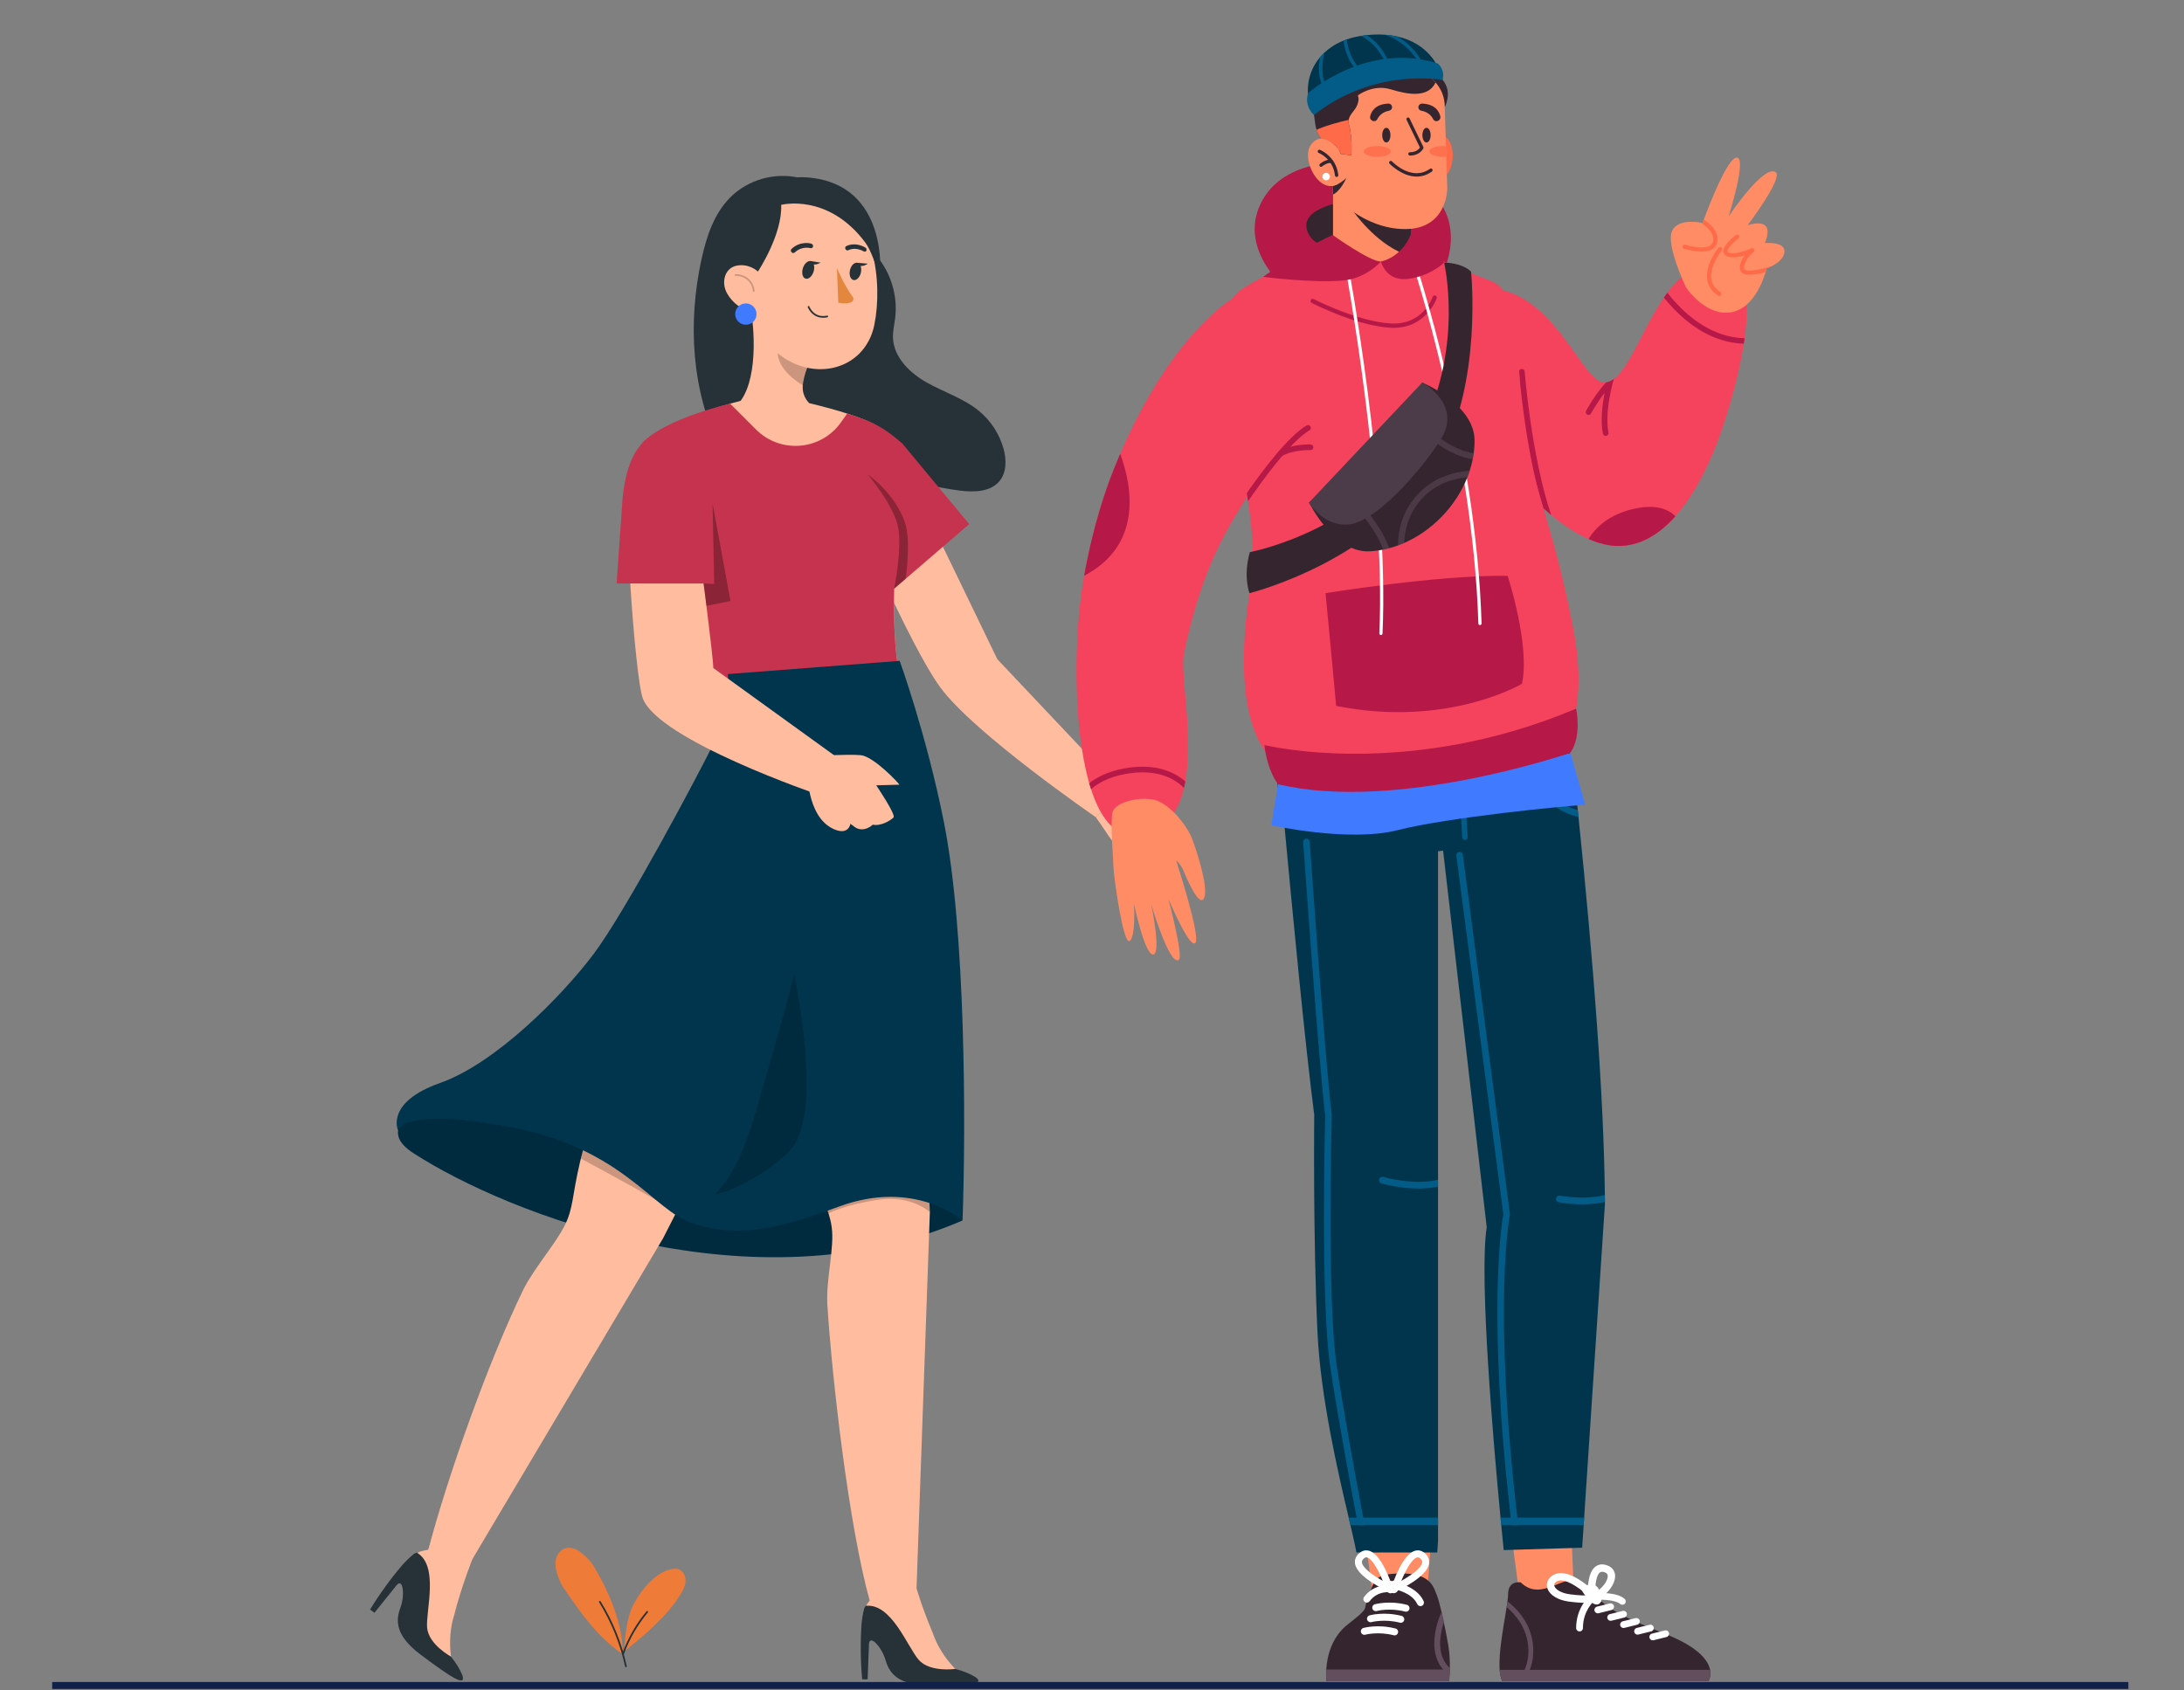 <?xml version="1.0" encoding="UTF-8"?> <svg xmlns="http://www.w3.org/2000/svg" width="633" height="490" viewBox="0 0 633 490" fill="none"><rect x="0" y="0" width="633" height="490" fill="#808080" stroke="none"/><g clip-path="url(#clip0_1_3764)"><path d="M171.981 453.867C171.16 452.487 169.33 450.792 168.047 449.825C166.765 448.859 165.008 448.378 163.522 448.986C161.625 449.763 160.751 452.088 161.015 454.12C161.28 456.153 162.249 458.72 163.405 460.413C168.337 467.636 172.903 474.245 180.515 479.619C180.515 470.648 176.534 461.516 171.981 453.867Z" fill="#EF7B39"></path><path d="M197.094 455.11C195.391 454.176 192.223 455.499 190.669 456.663C187.588 458.971 185.711 461.39 183.833 464.751C181.449 469.019 181.171 475.013 180.869 478.818C186.896 473.924 193.037 468.907 197.165 462.33C197.886 461.183 198.555 459.949 198.684 458.601C198.813 457.253 198.281 455.761 197.094 455.11Z" fill="#EF7B39"></path><path d="M173.855 464.374C177.417 470.116 179.988 476.475 181.417 483.08" stroke="#263238" stroke-width="0.5" stroke-miterlimit="10" stroke-linecap="round" stroke-linejoin="round"></path><path d="M187.576 467.295C184.581 470.886 182.217 475.002 180.622 479.398" stroke="#263238" stroke-width="0.5" stroke-miterlimit="10" stroke-linecap="round" stroke-linejoin="round"></path><path d="M290.856 130.06C289.68 125.847 287.195 122.01 283.832 119.213C279.427 115.548 273.788 113.782 268.782 110.993C263.775 108.204 259.017 103.658 258.818 97.93C258.751 95.975 259.227 94.047 259.458 92.105C260.217 85.745 258.219 79.104 254.077 74.219C251.6 71.297 248.327 68.86 247.001 65.265L231.976 51.633C224.814 49.795 216.748 52.04 211.566 57.314C206.937 62.024 204.765 68.596 203.345 75.045C199.286 93.475 200.376 113.431 208.864 130.287C209.494 131.539 210.191 132.804 211.274 133.693C212.463 134.669 214.007 135.096 215.525 135.341C221.621 136.327 227.808 134.785 233.975 134.488C248.996 133.762 263.357 140.389 278.282 142.238C282.337 142.741 287.076 142.626 289.684 139.479C291.786 136.943 291.741 133.231 290.856 130.06Z" fill="#263238"></path><path d="M258.368 127.641L289.06 191.11L325.687 229.901L317.574 236.884C317.574 236.884 282.369 212.691 272.553 199.299C263.383 186.789 246.248 146.182 246.248 146.182L258.368 127.641Z" fill="#FFBC9E"></path><path d="M336.51 233.4C338.302 232.556 340.4 231.673 341.746 230.214C342.2 229.723 342.808 228.64 342.648 227.985C342.487 227.329 341.745 226.956 341.077 226.982C340.409 227.008 339.198 227.565 338.553 227.741C333.226 229.196 330.292 230.418 325.686 229.901L317.573 236.885C320.947 241.359 323.474 246.915 328.57 249.16C329.843 249.721 331.433 250.217 332.508 249.343C332.831 249.081 333.079 248.709 333.465 248.555C333.879 248.391 334.347 248.521 334.793 248.497C336.081 248.426 336.927 247.117 337.342 245.884C339.016 245.61 340.383 244.049 340.45 242.334C341.496 242.427 342.377 241.4 342.472 240.345C342.567 239.291 342.076 238.269 341.492 237.384C340.379 235.697 338.247 234.413 336.51 233.4Z" fill="#FFBC9E"></path><g opacity="0.3"><path d="M339.831 235.685C336.482 233.531 332.077 233.708 329.033 236.276C327.845 237.279 326.793 238.527 325.879 239.937C325.438 240.617 325.049 241.437 325.288 242.211C325.528 242.987 326.311 243.444 327.05 243.779C328.069 244.241 328.789 244.581 329.873 244.859C330.434 245.002 330.058 242.51 330.622 242.378C331.33 242.213 332.836 242.937 333.334 242.408C335.116 240.513 338.73 238.048 339.865 235.709L339.831 235.685Z" fill="black"></path></g><path d="M327.431 247.296C326.721 246.971 325.987 246.628 325.476 246.036C324.966 245.445 324.744 244.528 325.17 243.873C325.471 243.409 326.037 243.168 326.589 243.142C327.141 243.115 327.685 243.276 328.2 243.473C328.941 243.754 329.653 244.115 330.318 244.544C329.748 244.159 329.171 243.766 328.73 243.237C328.291 242.709 328.001 242.015 328.107 241.335C328.154 241.037 328.283 240.743 328.511 240.544C328.951 240.159 329.619 240.226 330.185 240.375C331.396 240.693 332.533 241.291 333.483 242.108C333.077 241.544 332.536 241.095 332.042 240.608C331.549 240.119 331.085 239.562 330.902 238.893C330.72 238.222 330.887 237.417 331.454 237.016C332.013 236.622 332.735 236.531 333.39 236.727C334.403 237.032 335.363 237.509 336.219 238.133C335.427 237.546 334.74 236.817 334.203 235.992C334.058 235.769 333.92 235.528 333.915 235.262C333.904 234.746 334.393 234.357 334.879 234.184C335.838 233.84 336.92 234.003 337.855 234.411C338.789 234.82 340.557 235.992 341.725 237.758C341.725 237.758 339.628 239.812 339.451 239.929C339.274 240.047 329.496 246.879 329.496 246.879L327.431 247.296Z" fill="#FFBC9E"></path><path d="M122.021 322.469C133.005 319.956 144.429 321.199 155.544 322.954C176.652 326.284 197.68 331.487 216.979 341.122C240.355 344.404 272.886 344.474 278.982 353.819C218.628 379.952 147.262 352.026 119.921 334.37C117.67 332.916 115.193 330.852 115.343 328.066C115.517 324.834 119.029 323.154 122.021 322.469Z" fill="#002A3E"></path><path d="M151.775 373.669C155.412 366.61 162.119 359.458 164.42 353.62C166.447 348.558 165.932 344.716 169.154 332.745C173.006 318.248 179.334 299.251 188.403 286.105C188.403 286.105 180.288 264.992 196.361 246.918L206.951 235.522L250.509 244.683L192.217 358.923L136.01 453.517L124.138 449.28C129.8 427.737 141.761 394.193 151.775 373.669Z" fill="#FFBC9E"></path><path opacity="0.2" d="M171.12 324.239L199.989 338.849L200.26 343.268L198.272 347.063L196.074 351.37C196.074 351.37 190.047 347.776 183.76 344.278C177.473 340.78 168.35 335.88 168.35 335.88L171.12 324.239Z" fill="black"></path><path d="M134.012 485.667C133.214 483.757 132.073 481.909 130.645 480.213C130.645 480.213 128.259 472.559 134.173 458.982L128.332 452.703C126.291 450.592 123.34 449.554 120.916 450.096C120.577 450.174 120.265 450.298 119.986 450.466C118.763 451.469 117.63 452.56 116.592 453.731C113.152 457.777 110.038 462.079 107.266 466.612L108.531 467.553L114.792 459.76C116.816 457.037 117.417 462.396 116.1 465.928C114.783 469.46 114.168 473.939 122.04 479.791C131.076 486.554 135.118 489.087 134.012 485.667Z" fill="#263238"></path><path d="M137.798 449.617C137.798 449.617 133.568 460.302 131.704 468.009C130.486 471.788 130.153 475.95 130.726 480.271C130.726 480.271 124.197 476.764 123.79 471.856C123.385 466.95 127.289 453.981 120.871 450.154C121.883 449.729 122.981 449.436 124.142 449.279L125.748 445.375C129.325 446.616 137.798 449.617 137.798 449.617Z" fill="#FFBC9E"></path><path d="M197.344 153.346L185.863 129.376C191.037 121.655 216.637 115.721 216.637 115.721L233.503 116.644C233.503 116.644 239.985 118.09 245.536 119.9C252.945 122.317 256.951 124.26 258.718 128.371C258.718 128.371 262.264 137.531 259.951 156.25C259.312 161.422 257.575 191.376 262.296 199.988L262.208 202.36C231.392 226.36 205.323 222.338 205.323 222.338C206.709 218.101 206.573 204.128 207.2 199.986C206.747 194.702 206.939 190.682 204.7 181.431C204.268 179.646 198.094 155.082 197.344 153.346Z" fill="#FFBC9E"></path><path d="M212.459 118.396C212.459 118.396 217.92 121.082 224.654 126.886C226.058 128.095 227.602 129.141 229.237 130.009C233.65 132.353 237.672 133.693 238.76 131.566C239.002 131.099 239.189 130.592 239.326 130.061C240.252 126.498 239.872 121.489 236.993 119.198C233.746 116.614 232.18 114.403 232.766 110.905C233.073 108.921 233.79 106.874 234.63 104.885L230.88 102.634L217.518 89.147C219.047 97.416 219.498 113.507 212.459 118.396Z" fill="#FFBC9E"></path><path opacity="0.2" d="M232.658 111.672C228.983 109.489 224.95 105.705 225.435 101.382C225.65 99.561 226.042 97.836 226.479 96.73L233.944 106.613C233.33 108.207 233.107 109.26 232.658 111.672Z" fill="black"></path><path d="M214.93 73.942C216.188 87.672 216.431 93.495 223.516 100.694C234.173 111.523 250.569 107.88 253.393 94.272C255.933 82.022 253.45 61.627 239.97 55.856C226.69 50.17 213.673 60.212 214.93 73.942Z" fill="#FFBC9E"></path><path d="M232.751 77.606C232.264 78.975 232.541 80.377 233.37 80.737C234.199 81.096 235.266 80.275 235.753 78.906C236.24 77.536 235.964 76.134 235.134 75.774C234.305 75.415 233.238 76.234 232.751 77.606Z" fill="#263238"></path><path d="M246.396 78.144C246.017 79.503 246.4 80.847 247.248 81.148C248.097 81.449 249.09 80.592 249.469 79.234C249.846 77.877 249.465 76.532 248.617 76.231C247.768 75.93 246.773 76.786 246.396 78.144Z" fill="#263238"></path><path d="M229.849 73.352C230.024 73.371 230.202 73.321 230.338 73.195C232.453 71.237 234.835 71.924 234.862 71.933C235.215 72.035 235.573 71.836 235.653 71.475C235.733 71.116 235.508 70.738 235.151 70.629C235.027 70.592 232.038 69.726 229.412 72.158C229.151 72.401 229.146 72.83 229.401 73.117C229.523 73.254 229.685 73.334 229.849 73.352Z" fill="#263238"></path><path d="M250.809 72.933C250.947 72.886 251.062 72.783 251.123 72.633C251.248 72.322 251.095 71.928 250.781 71.752C247.644 69.988 245.316 71.329 245.218 71.388C244.942 71.552 244.876 71.942 245.07 72.258C245.264 72.575 245.643 72.699 245.92 72.536C246.01 72.482 247.831 71.473 250.327 72.876C250.491 72.968 250.663 72.982 250.809 72.933Z" fill="#263238"></path><path d="M242.571 77.702C242.571 77.702 244.719 82.841 247.142 86.044C247.566 86.604 247.304 87.422 246.644 87.664C244.949 88.288 242.964 87.723 242.964 87.723L242.571 77.702Z" fill="#E4873E"></path><path d="M234.633 75.634L237.832 76.137C237.832 76.137 235.347 77.66 234.633 75.634Z" fill="#263238"></path><path d="M248.299 76.16L251.524 76.445C251.524 76.445 249.149 78.133 248.299 76.16Z" fill="#263238"></path><path d="M219.696 78.685C219.696 78.685 226.779 68.024 226.413 59.39C226.413 59.39 239.97 55.856 250.782 70.299C252.505 72.6 253.532 76.438 255.074 79.746C255.074 79.746 257.662 53.622 234.479 51.479C211.334 49.34 206.785 81.881 218.077 92.83C218.077 92.83 215.31 85.355 219.696 78.685Z" fill="#263238"></path><path d="M210.775 85.132C212.397 87.947 215.032 89.715 217.449 90.321C221.082 91.232 222.96 85.39 221.72 81.749C220.603 78.471 217.031 76.302 213.494 77.016C210.01 77.721 208.921 81.913 210.775 85.132Z" fill="#FFBC9E"></path><path opacity="0.2" d="M218.456 84.401C218.37 83.1 217.749 81.844 216.77 80.984C215.79 80.125 214.463 79.673 213.163 79.755" stroke="black" stroke-width="0.5" stroke-miterlimit="10" stroke-linecap="round" stroke-linejoin="round"></path><path d="M234.357 88.965C234.357 88.965 235.686 92.586 239.759 91.746" stroke="#263238" stroke-width="0.5" stroke-miterlimit="10" stroke-linecap="round" stroke-linejoin="round"></path><path d="M264.682 238.796L269.506 351.401L265.643 460.53L252.065 464.016C246.062 442.447 241.176 400.068 239.777 377.973C239.454 370.391 241.901 361.653 241.046 355.683C240.307 350.433 237.861 347.115 234.652 335.213C230.774 320.808 226.851 301.531 228.421 286.615C228.421 286.615 210.186 270.239 215.588 248.499L264.682 238.796Z" fill="#FFBC9E"></path><path opacity="0.2" d="M269.504 351.401C269.504 351.401 264.21 346.365 254.474 347.834C244.738 349.303 240.124 351.753 240.124 351.753L237.486 344.403L259.801 338.072L269.503 342.874V351.401H269.504Z" fill="black"></path><path d="M282.728 486.196C280.949 485.139 278.93 484.337 276.772 483.828C276.772 483.828 270.29 479.108 266.937 464.684L258.503 463.13C255.605 462.654 252.619 463.581 250.995 465.461C250.771 465.726 250.594 466.013 250.47 466.314C250.087 467.849 249.827 469.4 249.694 470.958C249.348 476.258 249.415 481.567 249.894 486.86H251.471L251.847 476.871C251.847 473.478 255.526 477.421 256.577 481.041C257.627 484.662 259.805 488.623 269.616 488.623C280.901 488.661 285.656 488.281 282.728 486.196Z" fill="#263238"></path><path d="M265.336 459.509C265.336 459.509 267.239 466.104 270.341 473.402C271.618 477.161 273.836 480.7 276.874 483.826C276.874 483.826 269.541 484.907 266.288 481.211C263.034 477.515 258.429 464.779 250.996 465.536C251.555 464.591 252.26 463.7 253.099 462.883C254.299 461.538 265.336 459.509 265.336 459.509Z" fill="#FFBC9E"></path><path d="M195.731 154.873L186.218 128.306C193.263 121.157 211.631 117.024 211.631 117.024L219.144 124.538C226.228 131.622 237.988 130.611 243.759 122.421L245.536 119.9C252.946 122.316 255.559 123.466 261.475 128.52C261.475 128.52 262.263 137.529 259.95 156.248C259.311 161.42 257.574 191.374 262.295 199.986L262.207 202.358C231.391 226.358 205.322 222.336 205.322 222.336C206.708 218.099 206.4 203.398 207.027 199.257C206.574 193.973 206.938 190.681 204.699 181.429C204.268 179.646 196.482 156.609 195.731 154.873Z" fill="#C6334E"></path><path d="M261.476 128.521L244.992 135.38L258.719 171.046L280.912 151.943L261.476 128.521Z" fill="#C6334E"></path><path opacity="0.3" d="M259.155 170.67C259.155 170.67 261.432 159.673 260.378 153.199C259.324 146.724 251.494 137.539 251.494 137.539C251.494 137.539 259.394 142.906 262.296 151.542C264.125 156.985 262.476 167.811 262.476 167.811L259.155 170.67Z" fill="black"></path><path d="M273.588 238.398C279.9 270.132 279.965 326.302 278.981 353.82C278.981 353.82 265.204 341.623 243.132 349.803C221.059 357.984 211.64 358.133 200.534 354.563C189.427 350.993 180.711 333.145 148.658 326.897C116.604 320.65 115.381 327.719 115.381 327.719C115.381 327.719 111.542 319.608 127.57 313.957C143.596 308.305 162.795 288.888 172.074 276.543C181.352 264.198 202.776 223.924 207.384 214.427C212.243 204.413 210.933 195.423 210.933 195.423L260.762 191.586C260.759 191.588 268.543 213.034 273.588 238.398Z" fill="#00354E"></path><path d="M190.022 127.223C190.022 127.223 185.642 129.952 182.561 139.91C180.436 146.776 184.144 196.136 186.218 202.238C190.385 214.501 237.529 230.502 237.529 230.502L244.504 220.941L206.673 193.614C207.235 193.924 201.941 153.776 201.941 153.776L190.022 127.223Z" fill="#FFBC9E"></path><path d="M180.235 147.43L178.731 169.156H207.866L207.027 137.539L191.988 125.703C191.988 125.703 181.361 124.951 180.235 147.43Z" fill="#C6334E"></path><path d="M219.269 91.05C219.269 92.759 217.884 94.143 216.177 94.143C214.468 94.143 213.084 92.757 213.084 91.05C213.084 89.342 214.47 87.958 216.177 87.958C217.885 87.958 219.269 89.343 219.269 91.05Z" fill="#407BFF"></path><path opacity="0.3" d="M203.931 169.157L207.017 169.3L206.525 145.945L211.717 174.248L204.743 175.637L203.931 169.157Z" fill="black"></path><g opacity="0.2"><path d="M207.164 346.244C213.964 339.288 216.911 329.543 219.629 320.203C223.276 307.668 226.924 295.13 230.197 282.492C232.113 292.215 233.514 302.065 233.747 311.971C233.897 318.319 233.526 324.851 230.943 330.652C228.359 336.453 213.462 345.438 207.164 346.244Z" fill="black"></path></g><path d="M253.961 227.666C253.961 227.666 259.726 236.177 258.979 236.981C258.233 237.784 255.313 239.599 252.96 239.074C252.96 239.074 250.652 241.401 248.017 239.951L246.478 238.818C246.478 238.818 246.006 242.247 241.774 240.418C237.542 238.588 235.71 234.138 234.811 230.431C233.873 226.56 233.232 219.332 233.232 219.332C233.232 219.332 245.814 218.549 249.519 218.933C253.223 219.317 260.587 227.094 260.663 227.492L253.961 227.666Z" fill="#FFBC9E"></path><path d="M616.871 487.625H15.129V489.636H616.871V487.625Z" fill="#102048"></path><path d="M505.644 98.05C505.572 98.574 505.497 99.103 505.411 99.638C504.095 108.13 501.429 117.818 498.717 125.552C496.077 133.077 491.712 142.777 485.592 149.658C479.807 156.157 472.453 160.143 463.505 157.411C462.477 157.098 461.45 156.712 460.432 156.268C456.674 154.63 453.01 152.168 449.581 149.324C448.776 148.653 447.983 147.964 447.209 147.26C436.148 137.224 428.062 124.04 428.062 124.04L431.061 83.581C450.606 83.925 458.593 111.448 465.167 110.913C465.28 110.904 465.391 110.892 465.5 110.872C466.273 110.743 467.015 110.4 467.732 109.87C472.45 106.405 476.231 95.085 482.254 86.263C482.58 85.785 482.909 85.318 483.249 84.86C483.569 84.425 483.893 84 484.226 83.583C490.07 76.254 498.719 75.005 504.041 80.936C506.531 83.706 506.71 90.27 505.644 98.05Z" fill="#F5435D"></path><path d="M505.644 98.05C505.572 98.574 505.497 99.104 505.411 99.638C499.481 99.433 493.744 97.086 488.426 92.633C485.931 90.546 483.864 88.285 482.254 86.261C482.58 85.784 482.909 85.317 483.249 84.859C484.857 86.923 486.961 89.279 489.517 91.41C494.648 95.696 500.045 97.91 505.644 98.05Z" fill="#B61847"></path><path d="M466.192 125.394C466.282 125.836 465.994 126.267 465.548 126.355C465.496 126.366 465.443 126.371 465.389 126.371C465.004 126.371 464.663 126.101 464.586 125.711C463.868 122.103 464.321 117.726 465.085 113.874C462.879 116.693 461.173 119.817 461.151 119.858C461.001 120.132 460.72 120.287 460.43 120.287C460.296 120.287 460.162 120.255 460.04 120.189C459.641 119.974 459.495 119.477 459.709 119.078C459.824 118.865 462.425 114.101 465.496 110.872C466.269 110.744 467.011 110.4 467.729 109.871C466.537 114.248 465.248 120.64 466.192 125.394Z" fill="#B61847"></path><path d="M449.581 149.325C448.776 148.654 447.984 147.965 447.209 147.26C442 130.041 440.297 108.088 440.279 107.835C440.243 107.385 440.581 106.991 441.032 106.957C441.485 106.927 441.878 107.263 441.91 107.714C441.928 107.975 443.799 132.023 449.581 149.325Z" fill="#B61847"></path><path d="M488.614 83.231C488.614 83.231 494.254 91.875 501.853 90.513C507.989 89.413 510.862 81.786 511.744 78.893C511.953 78.201 512.05 77.782 512.05 77.782C512.05 77.782 512.481 77.643 513.093 77.362C514.529 76.705 516.967 75.276 517.189 73.056C517.504 69.891 511.526 70.466 511.526 70.466C511.526 70.466 513.146 66.897 511.71 65.457C510.297 64.04 506.551 65.267 506.551 65.267C506.551 65.267 516.919 51.545 514.661 49.928C511.264 47.497 501.252 62.389 501.021 62.729C501.147 62.328 506.47 45.413 503.32 45.69C500.571 45.931 495.222 59.886 493.812 63.691C493.587 64.294 493.465 64.641 493.465 64.641C493.465 64.641 493.258 64.593 492.905 64.532C491.231 64.239 486.24 63.673 484.644 66.9C482.714 70.798 488.614 83.231 488.614 83.231Z" fill="#FF8C64"></path><path d="M499.486 72.918C499.515 73.292 499.683 73.816 500.334 74.183C501.721 74.958 503.946 74.543 505.672 74.01C504.806 75.221 504.198 76.612 504.277 77.713C504.329 78.417 504.654 78.959 505.22 79.278C505.611 79.498 506.155 79.602 506.78 79.623C508.341 79.68 510.391 79.24 511.742 78.893C511.951 78.201 512.048 77.782 512.048 77.782C512.048 77.782 512.479 77.643 513.091 77.362C512.985 77.333 512.872 77.337 512.76 77.371C510.642 78.026 506.876 78.845 505.799 78.239C505.66 78.158 505.492 78.015 505.461 77.625C505.375 76.419 506.722 74.174 508.234 73.011C508.475 72.827 508.54 72.493 508.382 72.233C508.225 71.972 507.898 71.874 507.622 71.999C506.289 72.618 502.484 74.024 500.916 73.144C500.688 73.017 500.678 72.897 500.674 72.834C500.613 71.969 502.538 70.081 503.858 69.078C504.119 68.879 504.171 68.505 503.973 68.244C503.774 67.983 503.4 67.931 503.137 68.13C502.506 68.613 499.361 71.094 499.486 72.918Z" fill="#FF6A48"></path><path d="M488.068 72.088C488.213 72.135 490.429 72.827 492.703 72.911C493.96 72.958 495.238 72.816 496.188 72.272C496.969 71.825 497.468 71.158 497.667 70.289C498.37 67.208 495.556 64.831 493.814 63.69C493.588 64.292 493.467 64.639 493.467 64.639C493.467 64.639 493.259 64.591 492.907 64.53C494.381 65.453 497.078 67.528 496.506 70.024C496.384 70.561 496.087 70.959 495.597 71.239C493.765 72.288 489.801 71.389 488.427 70.954C488.116 70.854 487.778 71.026 487.682 71.34C487.581 71.653 487.757 71.988 488.068 72.088Z" fill="#FF6A48"></path><path d="M498.301 85.791C498.507 85.798 498.709 85.699 498.827 85.513C499.002 85.236 498.92 84.868 498.641 84.692C497.143 83.746 496.258 82.497 496.011 80.98C495.376 77.091 498.977 72.617 499.013 72.573C499.22 72.317 499.183 71.943 498.927 71.736C498.671 71.528 498.297 71.566 498.09 71.821C497.927 72.022 494.115 76.76 494.836 81.174C495.14 83.041 496.208 84.565 498.006 85.701C498.097 85.758 498.199 85.787 498.301 85.791Z" fill="#FF6A48"></path><path d="M485.593 149.661C479.808 156.16 472.454 160.145 463.506 157.414C462.477 157.101 461.45 156.714 460.432 156.271C462.026 153.557 465.964 148.881 474.672 147.289C480.314 146.256 483.641 147.727 485.593 149.661Z" fill="#B61847"></path><path d="M371.752 237.352C371.906 237.975 372.074 238.583 372.257 239.177C372.264 239.198 372.269 239.225 372.275 239.246C372.523 240.051 372.799 240.824 373.099 241.565C375.774 248.112 396.444 249.073 416.791 246.795C432.574 245.03 448.164 241.314 455.008 236.744C461.435 232.454 447.747 192.859 447.747 192.859L370.548 209.061C370.548 209.061 368.813 225.526 371.752 237.352Z" fill="#00354E"></path><path d="M438.487 448.095L440.405 462.479H456.189L455.581 447.666L438.487 448.095Z" fill="#FF8C64"></path><path d="M495.145 487.412H435.438C434.994 486.605 434.753 485.46 434.652 484.095C434.279 479.045 435.889 470.985 436.677 465.902C436.774 465.309 436.854 464.754 436.919 464.253C437.03 463.403 437.096 462.697 437.096 462.178C437.096 458.03 440.767 458.742 440.767 458.742C446.808 464.666 453.65 455.781 457.645 458.695C457.645 458.695 459.366 459.928 464.106 464.194C468.843 468.459 476.907 471.273 483.771 474.146C492.631 477.849 495.143 481.548 495.635 484.097C496.023 486.113 495.145 487.412 495.145 487.412Z" fill="#35252F"></path><path d="M495.145 487.412H435.438C434.995 486.605 434.753 485.46 434.653 484.095H495.635C496.024 486.113 495.145 487.412 495.145 487.412Z" fill="#634E5D"></path><path d="M458.54 461.23C458.54 461.23 459.606 458.624 461.976 459.454C464.344 460.284 464.108 464.192 464.108 464.192C464.108 464.192 462.686 467.745 458.54 461.23Z" fill="white"></path><path d="M457.808 472.969C457.264 472.969 456.824 472.529 456.824 471.985C456.824 466.055 460.533 462.846 460.69 462.712C461.105 462.361 461.726 462.411 462.076 462.826C462.427 463.239 462.377 463.858 461.964 464.211C461.829 464.327 458.79 467.005 458.79 471.985C458.792 472.529 458.352 472.969 457.808 472.969Z" fill="white"></path><path d="M470.215 465.238C469.983 465.238 469.75 465.155 469.562 464.989C468.312 463.88 464.645 463.672 462.625 463.803C462.083 463.835 461.615 463.425 461.581 462.883C461.545 462.341 461.956 461.873 462.5 461.839C463.119 461.799 468.605 461.508 470.868 463.517C471.274 463.878 471.312 464.499 470.951 464.905C470.759 465.127 470.487 465.238 470.215 465.238Z" fill="white"></path><path d="M459.423 464.667C458.318 464.667 456.75 464.586 454.663 464.302C451.538 463.876 449.184 462.436 448.52 460.545C448.123 459.417 448.384 458.254 449.237 457.358C450.049 456.503 451.087 456.059 452.321 456.041C452.348 456.041 452.375 456.041 452.4 456.041C456.523 456.041 461.516 460.869 462.076 461.422L461.062 462.447C461.097 462.442 461.117 462.438 461.117 462.438L461.539 464.527C461.495 464.536 460.829 464.667 459.423 464.667ZM452.404 458.172C452.386 458.172 452.37 458.172 452.352 458.172C451.695 458.182 451.196 458.39 450.781 458.824C450.479 459.143 450.4 459.465 450.531 459.837C450.851 460.749 452.343 461.832 454.951 462.186C457.498 462.533 459.183 462.558 460.139 462.519C458.493 461.003 454.901 458.172 452.404 458.172Z" fill="white"></path><path d="M463.171 463.586L462.258 461.659C464.221 460.731 466.099 458.282 465.977 456.808C465.949 456.45 465.797 456.007 464.87 455.74C464.226 455.556 463.909 455.715 463.704 455.872C462.675 456.669 462.353 459.361 462.391 460.871L460.258 460.928C460.244 460.418 460.189 455.901 462.396 454.187C462.986 453.729 463.995 453.272 465.457 453.69C467.6 454.304 468.035 455.797 468.102 456.633C468.317 459.255 465.677 462.402 463.171 463.586Z" fill="white"></path><path d="M441.531 487.412H439.758C441.527 485.39 443.184 482.287 442.967 477.852C442.679 471.952 439.139 467.976 436.681 465.904C436.778 465.31 436.858 464.756 436.923 464.255C439.574 466.282 444.041 470.716 444.389 477.781C444.593 482.017 443.203 485.176 441.531 487.412Z" fill="#634E5D"></path><path d="M463.096 467.715C462.654 467.715 462.253 467.416 462.142 466.967C462.012 466.439 462.332 465.906 462.86 465.776L466.589 464.849C467.115 464.717 467.65 465.039 467.781 465.566C467.911 466.094 467.589 466.627 467.063 466.758L463.334 467.684C463.255 467.706 463.174 467.715 463.096 467.715Z" fill="white"></path><path d="M466.825 469.885C466.384 469.885 465.983 469.586 465.872 469.137C465.741 468.609 466.062 468.076 466.589 467.946L470.319 467.019C470.847 466.887 471.38 467.209 471.51 467.736C471.641 468.264 471.319 468.797 470.793 468.928L467.063 469.854C466.985 469.874 466.904 469.885 466.825 469.885Z" fill="white"></path><path d="M470.555 471.969C470.113 471.969 469.713 471.67 469.602 471.221C469.471 470.693 469.791 470.16 470.319 470.029L474.049 469.103C474.576 468.971 475.11 469.294 475.24 469.82C475.371 470.348 475.051 470.881 474.523 471.012L470.793 471.938C470.714 471.958 470.634 471.969 470.555 471.969Z" fill="white"></path><path d="M474.621 473.895C474.179 473.895 473.778 473.596 473.668 473.147C473.537 472.619 473.857 472.086 474.385 471.956L478.115 471.029C478.642 470.899 479.175 471.219 479.306 471.746C479.437 472.274 479.115 472.807 478.589 472.938L474.859 473.864C474.78 473.886 474.7 473.895 474.621 473.895Z" fill="white"></path><path d="M479.032 475.54C478.59 475.54 478.19 475.241 478.079 474.792C477.948 474.264 478.268 473.731 478.796 473.6L482.526 472.674C483.054 472.541 483.587 472.863 483.717 473.391C483.848 473.919 483.526 474.452 483 474.582L479.27 475.509C479.19 475.531 479.111 475.54 479.032 475.54Z" fill="white"></path><path d="M465.166 349.058L459.144 439.968L459 442.152L458.565 448.69L435.834 449.379C435.834 449.379 435.549 446.669 435.113 442.154C435.047 441.465 434.977 440.737 434.902 439.97C432.918 419.201 428.628 370.145 430.905 355.795L418.258 246.625L417.961 244.06L447.148 230.615L448.969 229.778L456.4 226.354C456.467 226.955 456.529 227.549 456.594 228.148C456.831 230.39 457.066 232.62 457.293 234.837C457.366 235.508 457.433 236.175 457.502 236.844C461.846 279.04 464.829 317.819 465.143 346.433C465.151 347.11 465.157 347.777 465.162 348.437C465.162 348.643 465.166 348.85 465.166 349.058Z" fill="#00354E"></path><path d="M459.145 439.968L459 442.152H435.113C435.047 441.464 434.977 440.736 434.902 439.968H459.145Z" fill="#025C87"></path><path d="M465.164 348.434C462.965 348.967 460.678 349.142 458.627 349.142C454.948 349.142 452.03 348.58 451.769 348.53C451.243 348.425 450.9 347.913 451.005 347.385C451.111 346.86 451.622 346.518 452.148 346.622C452.245 346.641 459.293 347.994 465.146 346.43C465.153 347.106 465.159 347.772 465.164 348.434Z" fill="#025C87"></path><path d="M440.029 442.151H438.124C438.034 441.417 437.948 440.691 437.868 439.967C430.972 380.396 435.308 354.28 435.723 351.997L422.101 248.032C422.033 247.513 422.398 247.039 422.916 246.969C423.435 246.898 423.909 247.266 423.979 247.785L437.619 351.899C437.633 352.003 437.628 352.108 437.608 352.212C437.556 352.47 432.589 378.05 439.773 439.965C439.857 440.691 439.943 441.417 440.029 442.151Z" fill="#025C87"></path><path d="M438.942 213.594C439.033 214.085 440.899 223.761 447.147 230.616C448.41 232.002 449.85 233.27 451.491 234.326C452.773 235.15 454.115 235.803 455.519 236.279C456.167 236.506 456.827 236.692 457.5 236.837C457.43 236.172 457.364 235.505 457.29 234.835C456.972 234.753 456.655 234.662 456.344 234.558C455.006 234.12 453.727 233.514 452.514 232.734C451.201 231.887 450.02 230.88 448.969 229.775C442.733 223.258 440.826 213.364 440.804 213.247C440.709 212.736 440.217 212.394 439.699 212.489C439.185 212.587 438.847 213.079 438.942 213.594Z" fill="#025C87"></path><path d="M425.372 242.688C425.391 243.105 425.059 243.462 424.626 243.487C424.622 243.487 424.62 243.487 424.62 243.487C424.186 243.509 423.815 243.185 423.796 242.765C423.656 239.91 423.488 236.987 423.306 234.067C423.273 233.554 423.241 233.039 423.205 232.525C422.585 222.983 421.796 213.617 421.202 207.003C421.154 206.469 421.107 205.95 421.061 205.452C420.928 204.002 420.808 202.714 420.705 201.624C421.229 201.544 421.751 201.458 422.268 201.372C422.37 202.461 422.492 203.762 422.624 205.227C422.671 205.724 422.717 206.245 422.765 206.778C423.354 213.334 424.137 222.618 424.758 232.103C424.794 232.625 424.826 233.151 424.864 233.675C425.053 236.7 425.227 239.733 425.372 242.688Z" fill="#025C87"></path><path d="M427.622 232.619C427.375 232.737 426.27 233.25 424.864 233.674C424.372 233.824 423.846 233.96 423.304 234.068C422.81 234.162 422.308 234.234 421.81 234.263C420.855 234.316 419.932 234.216 419.163 233.848C418.204 233.39 417.581 232.554 417.367 231.438C416.792 228.495 415.589 216.34 414.776 207.743C414.725 207.215 414.676 206.698 414.63 206.197C414.501 204.821 414.386 203.571 414.288 202.508C414.809 202.446 415.335 202.381 415.859 202.313C415.957 203.381 416.073 204.648 416.206 206.041C416.252 206.539 416.301 207.056 416.351 207.587C417.163 216.163 418.365 228.299 418.921 231.152C419.046 231.81 419.349 232.232 419.873 232.483C420.708 232.882 421.962 232.798 423.207 232.526C423.739 232.411 424.268 232.261 424.762 232.102C425.665 231.81 426.452 231.477 426.928 231.254C427.32 231.068 427.792 231.22 427.985 231.597C428.173 231.975 428.012 232.433 427.622 232.619Z" fill="#025C87"></path><path d="M396.281 450.102L397.84 462.479H413.626L414.544 449.453L396.281 450.102Z" fill="#FF8C64"></path><path d="M416.793 234.252V446.701L416.564 450.064H393.128C392.858 448.418 392.232 445.685 391.403 442.15C391.239 441.454 391.071 440.724 390.894 439.966C387.817 426.887 382.758 405.188 381.853 386.284C380.54 358.785 380.908 323.147 380.908 323.147C378.361 303.706 374.441 262.703 372.266 239.242C372.264 239.221 372.261 239.196 372.261 239.174C372.198 238.556 372.143 237.944 372.091 237.352C371.218 227.939 370.669 221.799 370.669 221.799C374.3 220.286 380.774 221.232 387.743 223.144C388.361 223.314 388.974 223.486 389.6 223.669C402.693 227.52 416.793 234.252 416.793 234.252Z" fill="#00354E"></path><path d="M416.793 439.967V442.152H391.404C391.239 441.456 391.071 440.726 390.894 439.967H416.793Z" fill="#025C87"></path><path d="M416.793 342.022V344.016C414.925 344.419 413.002 344.573 411.16 344.573C405.548 344.573 400.686 343.158 400.38 343.066C399.867 342.914 399.573 342.372 399.727 341.857C399.881 341.344 400.419 341.049 400.936 341.201C401.029 341.229 409.614 343.723 416.793 342.022Z" fill="#025C87"></path><path d="M395.526 442.151H393.599C393.468 441.467 393.331 440.739 393.188 439.966C391.089 428.799 387.42 408.835 385.495 395.776C382.751 377.152 384.029 325.602 384.088 323.408C382 305.608 377.76 244.737 377.716 244.121C377.68 243.599 378.073 243.146 378.594 243.111C379.116 243.075 379.569 243.468 379.605 243.989C379.648 244.603 383.896 305.589 385.977 323.25C385.982 323.297 385.982 323.34 385.982 323.386C385.968 323.919 384.603 376.725 387.372 395.497C389.309 408.667 393.03 428.881 395.116 439.963C395.257 440.743 395.397 441.471 395.526 442.151Z" fill="#025C87"></path><path d="M420.216 483.581C420.216 483.723 420.213 483.862 420.209 483.996C420.195 484.628 420.168 485.197 420.141 485.683C420.077 486.755 420 487.413 420 487.413H384.435C384.435 487.413 384.26 486.037 384.394 483.996C384.627 480.363 385.834 474.623 390.746 470.83C397.471 465.632 394.873 466.716 396.253 464.347C396.408 464.084 397.617 460.058 397.746 459.78C398.902 457.319 399.968 456.156 406.338 456.156C414.789 456.156 415.533 460.256 416.436 462.417C416.808 463.314 417.318 465.195 417.842 467.437C418.055 468.337 418.268 469.295 418.477 470.272C418.998 472.723 419.485 475.281 419.815 477.324C420.17 479.512 420.243 481.764 420.216 483.581Z" fill="#35252F"></path><path d="M420.216 483.582C420.216 483.723 420.212 483.863 420.209 483.997C420.195 484.628 420.168 485.197 420.141 485.684C418.407 484.467 417.17 482.861 416.447 480.893C414.247 474.9 417.629 467.705 417.772 467.401L417.844 467.435C418.057 468.335 418.27 469.294 418.479 470.271C417.678 472.718 416.755 476.832 418.037 480.313C418.502 481.584 419.232 482.677 420.216 483.582Z" fill="#634E5D"></path><path d="M420.211 483.998C420.164 486.023 420.001 487.415 420.001 487.415H384.437C384.437 487.415 384.262 486.039 384.396 483.998H420.211Z" fill="#634E5D"></path><path d="M402.6 461.362C402.458 461.362 402.315 461.334 402.183 461.273C401.281 460.865 393.355 457.18 392.738 453.33C392.614 452.563 392.709 451.425 393.865 450.364C394.961 449.357 396.038 449.37 396.748 449.557C400.337 450.506 403.058 458.455 403.566 460.038C403.689 460.421 403.575 460.838 403.276 461.105C403.086 461.273 402.845 461.362 402.6 461.362ZM396.001 451.484C395.798 451.484 395.553 451.565 395.237 451.856C394.711 452.339 394.695 452.726 394.739 453.006C395.001 454.636 398.02 456.777 400.772 458.293C399.518 455.2 397.696 451.904 396.23 451.516C396.16 451.498 396.083 451.484 396.001 451.484Z" fill="white"></path><path d="M404.326 461.362C404.081 461.362 403.839 461.275 403.65 461.105C403.351 460.838 403.236 460.419 403.36 460.038C403.868 458.455 406.589 450.506 410.177 449.557C410.887 449.37 411.966 449.357 413.061 450.364C414.216 451.425 414.311 452.563 414.188 453.33C413.569 457.18 405.642 460.865 404.741 461.273C404.61 461.332 404.467 461.362 404.326 461.362ZM410.927 451.484C410.843 451.484 410.767 451.498 410.698 451.516C409.231 451.904 407.41 455.198 406.156 458.291C408.907 456.774 411.927 454.633 412.188 453.006C412.233 452.726 412.218 452.339 411.691 451.856C411.374 451.565 411.129 451.484 410.927 451.484Z" fill="white"></path><path d="M403.433 458.398C403.433 458.398 401.777 457.617 401.648 459.888C401.544 461.729 402.854 462.124 403.391 461.815C403.391 461.815 404.518 462.153 405.081 461.251C405.643 460.35 405.271 457.489 403.433 458.398Z" fill="white"></path><path d="M396.158 464.603C395.947 464.603 395.736 464.539 395.553 464.403C395.104 464.068 395.011 463.433 395.346 462.984C398.546 458.689 403.474 459.625 403.682 459.666C404.231 459.777 404.587 460.312 404.476 460.861C404.365 461.41 403.832 461.762 403.285 461.655C403.116 461.623 399.388 460.954 396.972 464.197C396.773 464.462 396.467 464.603 396.158 464.603Z" fill="white"></path><path d="M411.696 465.627C411.311 465.627 410.943 465.405 410.773 465.031C409.131 461.418 403.392 460.541 403.335 460.532C402.78 460.452 402.397 459.937 402.478 459.382C402.558 458.828 403.073 458.445 403.628 458.525C403.909 458.566 410.524 459.581 412.621 464.192C412.851 464.702 412.626 465.303 412.116 465.536C411.98 465.597 411.837 465.627 411.696 465.627Z" fill="white"></path><path d="M407.514 467.244C407.43 467.244 407.344 467.234 407.26 467.212C402.736 466.04 399.05 467.031 399.015 467.042C398.474 467.192 397.916 466.876 397.766 466.336C397.618 465.795 397.934 465.237 398.473 465.087C398.644 465.04 402.723 463.942 407.766 465.248C408.308 465.388 408.633 465.942 408.494 466.484C408.376 466.94 407.964 467.244 407.514 467.244Z" fill="white"></path><path d="M405.993 470.457C405.909 470.457 405.823 470.446 405.739 470.425C401.245 469.26 397.528 470.246 397.492 470.255C396.952 470.401 396.396 470.085 396.247 469.544C396.099 469.006 396.415 468.448 396.954 468.299C397.126 468.253 401.206 467.155 406.247 468.46C406.789 468.602 407.115 469.154 406.975 469.697C406.855 470.153 406.444 470.457 405.993 470.457Z" fill="white"></path><path d="M404.206 474.11C404.122 474.11 404.036 474.099 403.952 474.077C399.458 472.915 395.741 473.899 395.705 473.907C395.165 474.056 394.609 473.738 394.46 473.197C394.312 472.659 394.628 472.101 395.167 471.952C395.339 471.906 399.417 470.807 404.462 472.113C405.004 472.253 405.329 472.807 405.19 473.349C405.068 473.806 404.657 474.11 404.206 474.11Z" fill="white"></path><path d="M371.753 237.352C371.907 237.974 372.075 238.582 372.257 239.176C372.257 239.198 372.261 239.225 372.264 239.246C372.271 239.25 372.273 239.25 372.277 239.246C375.699 239.184 378.758 238.169 381.411 236.203C385.559 233.135 388.076 228.246 389.597 223.672C391.536 217.835 391.851 212.503 391.872 212.114C391.897 211.59 391.496 211.145 390.976 211.116C390.445 211.088 390.006 211.492 389.978 212.012C389.974 212.104 389.659 217.411 387.742 223.145C386.318 227.416 384.01 231.928 380.278 234.685C377.921 236.427 375.177 237.321 372.085 237.352C371.976 237.355 371.865 237.355 371.753 237.352Z" fill="#025C87"></path><path d="M370.419 227.344L368.468 239.249C368.468 239.249 390.991 244.283 405.186 240.644C419.38 237.004 453.627 233.584 459.478 233.349L455.14 218.253C455.14 218.253 411.794 231.349 370.419 227.344Z" fill="#407BFF"></path><path d="M418.55 78.136C418.55 78.136 426.915 61.135 409.148 51.702C396.719 45.103 372.721 43.896 365.396 59.003C358.584 73.051 373.904 84.87 373.904 84.87C373.904 84.87 406.712 91.882 418.55 78.136Z" fill="#B61847"></path><path d="M389.629 58.456C389.629 58.456 374.27 60.55 379.835 68.739C382.781 73.073 399.423 75.438 399.423 75.438C399.423 75.438 402.684 60.424 389.629 58.456Z" fill="#35252F"></path><path d="M453.949 213.328C453.949 213.328 397.059 232.435 372.539 222.897C372.539 222.897 355.218 217.509 362.146 171.964C363.795 161.138 362.951 153.675 361.722 145.324C361.604 144.541 361.488 143.748 361.364 142.947C360.747 138.825 360.087 134.409 359.615 129.216C359.563 128.618 359.506 128.01 359.454 127.389C359.293 125.552 359.137 123.62 358.985 121.563C357.334 99.143 350.198 89.558 361.368 82.9C372.539 76.246 387.19 71.14 387.19 71.14C387.19 71.14 399.657 75.095 408.44 71.14C408.44 71.14 421.805 77.689 432.08 81.435C442.352 85.181 438.981 112.331 442.216 127.922C445.455 143.516 450.944 155.916 455.901 181.782C460.432 205.434 453.949 213.328 453.949 213.328Z" fill="#F5435D"></path><path d="M456.818 205.434C456.818 205.434 458.57 213.247 455.14 218.251C455.14 218.251 404.705 235.622 370.418 227.344C370.418 227.344 367.332 223.625 366.47 215.993C366.47 215.993 407.707 226.243 456.818 205.434Z" fill="#B61847"></path><path d="M403.944 95.043C413.42 95.043 416.386 86.551 416.416 86.462C416.525 86.136 416.35 85.786 416.026 85.677C415.701 85.567 415.35 85.743 415.241 86.066C415.126 86.404 412.314 94.354 402.994 93.773C393.309 93.168 380.866 86.769 380.743 86.705C380.437 86.548 380.063 86.666 379.905 86.97C379.748 87.274 379.866 87.648 380.17 87.807C380.687 88.075 392.968 94.39 402.916 95.013C403.266 95.032 403.61 95.043 403.944 95.043Z" fill="#B61847"></path><path d="M436.963 166.938C436.963 166.938 443.536 187.055 441.126 198.225C441.126 198.225 419.497 211.115 387.26 204.638C387.26 204.638 385.455 184.748 384.186 171.961C384.186 171.961 417.105 166.625 436.963 166.938Z" fill="#B61847"></path><path d="M400.239 184.107C400.486 184.107 400.692 183.912 400.704 183.663C402.69 140.698 390.673 76.254 390.551 75.607C390.503 75.354 390.259 75.188 390.007 75.236C389.755 75.285 389.588 75.528 389.635 75.78C389.757 76.426 401.755 140.764 399.774 183.62C399.762 183.876 399.96 184.094 400.218 184.107C400.225 184.107 400.232 184.107 400.239 184.107Z" fill="white"></path><path d="M428.947 181.21C428.952 181.21 428.956 181.21 428.961 181.21C429.219 181.203 429.421 180.988 429.412 180.731C427.851 128.847 410.232 75.909 410.055 75.379C409.973 75.136 409.71 75.005 409.465 75.086C409.221 75.168 409.091 75.431 409.171 75.674C409.348 76.202 426.924 129.013 428.48 180.756C428.489 181.012 428.695 181.21 428.947 181.21Z" fill="white"></path><path d="M426.368 78.75C426.368 78.75 429.717 111.076 417.098 133.155C400.238 162.655 362.144 171.96 362.144 171.96C362.144 171.96 360.237 167.113 362.25 160.07C362.25 160.07 397.494 153.517 412.252 124.04C424.257 100.062 418.549 76.12 418.549 76.12C418.549 76.12 423.733 76.118 426.368 78.75Z" fill="#35252F"></path><path d="M397.032 159.832C397.252 159.821 397.47 159.805 397.69 159.789C398.78 159.701 399.866 159.548 400.932 159.328C401.51 159.213 402.079 159.079 402.646 158.925C403.504 158.7 404.35 158.431 405.188 158.124C405.789 157.909 406.383 157.666 406.973 157.41C415.194 153.82 422.06 146.646 425.328 138.282C425.565 137.679 425.785 137.069 425.98 136.45C426.336 135.351 426.624 134.237 426.845 133.106C426.962 132.541 427.055 131.974 427.13 131.4C427.269 130.382 427.352 129.359 427.373 128.328C427.377 128.108 427.38 127.888 427.378 127.668C427.332 117.178 412.218 110.91 412.218 110.91L408.168 117.996L407.241 119.618L400.018 132.251L388.061 140.044L386.514 141.049L379.424 145.67C379.421 145.671 386.557 160.397 397.032 159.832Z" fill="#35252F"></path><g opacity="0.5"><path d="M400.93 159.328C401.508 159.213 402.077 159.079 402.644 158.925C399.746 151.035 393.086 144.285 388.055 140.044L386.508 141.049C391.376 145.119 398.044 151.734 400.93 159.328Z" fill="#634E5D"></path></g><g opacity="0.5"><path d="M413.409 126.065C418.022 130.147 422.548 132.509 426.84 133.106C426.956 132.541 427.049 131.974 427.124 131.4C419.4 130.332 412.275 123.069 408.162 117.996L407.236 119.618C408.897 121.634 410.994 123.931 413.409 126.065Z" fill="#634E5D"></path></g><path d="M412.212 110.912C412.212 110.912 424.287 117.239 417.346 127.783C410.406 138.326 398.399 151.262 391.034 152.022C383.669 152.782 379.349 145.747 379.349 145.747L412.212 110.912Z" fill="#4C3B48"></path><g opacity="0.5"><path d="M405.186 158.124C405.787 157.909 406.38 157.666 406.971 157.41C407.119 153.689 408.198 148.977 411.867 144.807C415.788 140.344 421.124 138.77 425.326 138.282C425.563 137.679 425.783 137.069 425.978 136.45C421.362 136.843 415.155 138.45 410.572 143.67C406.273 148.557 405.211 154.013 405.186 158.124Z" fill="#634E5D"></path></g><path d="M408.914 66.501V72.193C408.248 72.732 407.574 73.201 406.899 73.605C397.018 79.54 386.356 72.193 386.356 72.193V52.46L406.225 64.829L408.914 66.501Z" fill="#FF8C64"></path><path d="M408.914 66.338V72.193C408.248 72.732 407.574 73.2 406.899 73.605C398.484 70.274 392.359 61.444 392.359 61.444L406.223 64.827L408.914 66.338Z" fill="#35252F"></path><path d="M411.781 19.307C411.781 19.307 422.81 22.088 418.745 31.095C418.745 31.095 411.465 23.067 411.781 19.307Z" fill="#35252F"></path><path d="M415.218 41.28C415.218 41.28 418.451 37.461 420.277 41.28C422.103 45.099 420.699 52.829 415.78 51.564L415.218 41.28Z" fill="#FF6A48"></path><path d="M419.473 54.672C419.473 54.672 419.489 66.439 407.25 66.412C395.085 66.389 386.798 56.838 386.367 56.395C386.359 56.387 386.352 56.384 386.352 56.384L386.22 53.911L385.529 41.075L385.159 34.214C385.159 34.214 383.606 21.86 395.345 19.608C403.922 17.961 411.967 19.386 416.026 23.86C417.521 25.512 418.475 27.578 418.713 30.059L419.092 42.382L419.185 45.402L419.473 54.672Z" fill="#FF8C64"></path><path d="M381.117 35.301C381.371 37.863 382.279 39.249 382.882 40.194C386.354 40.949 387.932 42.843 388.592 44.618L391.648 45.02C391.648 45.02 392.05 40.033 391.005 36.253C390.2 33.344 392.928 32.436 393.56 29.888C393.748 29.132 393.893 28.799 393.56 27.654C393.56 27.654 397.921 24.303 403.129 25.91C408.34 27.52 413.103 28.076 415.488 24.913C415.726 24.599 415.935 24.271 416.023 23.86C411.966 19.386 403.921 17.958 395.343 19.606C383.603 21.858 380.938 27.554 380.938 27.554C380.036 30.452 380.868 32.808 381.117 35.301Z" fill="#35252F"></path><path d="M390.898 34.742C387.721 35.47 384.58 36.321 381.58 37.611C381.966 38.831 382.489 39.659 382.882 40.196C386.354 40.951 387.932 42.845 388.592 44.62L391.648 45.022C391.648 45.022 392.05 40.037 391.005 36.255C390.846 35.681 390.827 35.185 390.898 34.742Z" fill="#FF6A48"></path><path d="M379.108 27.278C379.108 27.278 398.17 19.738 411.722 19.28C412.077 19.268 412.427 19.261 412.774 19.261C414.187 19.252 415.522 19.334 416.744 19.524C416.744 19.524 414.159 12.594 404.891 10.558C403.835 10.325 402.692 10.157 401.458 10.068C399.832 9.953 398.045 9.978 396.081 10.186C396.016 10.191 395.954 10.198 395.887 10.206C395.374 10.261 394.877 10.329 394.394 10.411C392.904 10.653 391.551 10.998 390.324 11.427C390.002 11.538 389.691 11.656 389.387 11.778C387.113 12.696 385.306 13.905 383.873 15.246C383.403 15.687 382.974 16.139 382.58 16.602C378.335 21.586 379.108 27.278 379.108 27.278Z" fill="#00354E"></path><path d="M401.456 10.068C404.527 11.176 409.151 13.707 411.72 19.279C411.863 19.587 411.999 19.905 412.128 20.231L413.028 19.877C412.944 19.667 412.86 19.46 412.77 19.26C410.788 14.694 407.527 12.043 404.887 10.557C403.835 10.326 402.692 10.158 401.456 10.068Z" fill="#025C87"></path><path d="M394.392 10.411C399.123 12.483 401.413 17.927 401.44 17.991L402.334 17.622C402.232 17.37 400.256 12.681 396.079 10.186C396.014 10.191 395.952 10.199 395.886 10.206C395.372 10.263 394.875 10.331 394.392 10.411Z" fill="#025C87"></path><path d="M389.384 11.778C389.719 14.186 390.898 19.157 394.992 21.703L395.504 20.881C391.66 18.493 390.604 13.578 390.322 11.427C390 11.538 389.688 11.656 389.384 11.778Z" fill="#025C87"></path><path d="M383.655 25.555L384.492 25.066C382.718 22.038 383.19 18.023 383.873 15.247C383.403 15.687 382.973 16.14 382.58 16.603C382.095 19.361 382.031 22.782 383.655 25.555Z" fill="#025C87"></path><path d="M418.101 23.194C418.101 23.194 398.488 19.397 380.839 33.334C380.839 33.334 377.972 30.987 379.107 27.044C379.107 27.044 395.982 11.883 416.743 18.402C416.743 18.402 418.94 20.211 418.101 23.194Z" fill="#025C87"></path><g opacity="0.8"><path d="M403.13 43.896C403.13 44.752 401.366 45.447 399.189 45.447C397.012 45.447 395.249 44.752 395.249 43.896C395.249 43.039 397.012 42.345 399.189 42.345C401.366 42.345 403.13 43.039 403.13 43.896Z" fill="#FF6A48"></path></g><g opacity="0.8"><path d="M419.187 45.402C418.883 45.432 418.565 45.448 418.237 45.448C416.062 45.448 414.298 44.752 414.298 43.895C414.298 43.039 416.062 42.343 418.237 42.343C418.532 42.343 418.819 42.355 419.094 42.38L419.187 45.402Z" fill="#FF6A48"></path></g><path d="M403.001 39.18C403.001 40.357 402.468 41.311 401.81 41.311C401.152 41.311 400.618 40.357 400.618 39.18C400.618 38.003 401.152 37.05 401.81 37.05C402.468 37.05 403.001 38.003 403.001 39.18Z" fill="#35252F"></path><path d="M414.643 39.18C414.643 40.357 414.11 41.311 413.451 41.311C412.793 41.311 412.26 40.357 412.26 39.18C412.26 38.003 412.793 37.05 413.451 37.05C414.11 37.05 414.643 38.003 414.643 39.18Z" fill="#35252F"></path><path d="M397.11 33.779C397.38 32.538 398.414 30.203 402.386 30.028C402.871 30.006 403.307 30.327 403.436 30.795C403.597 31.382 403.225 31.988 402.625 32.096C401.57 32.284 400.042 32.86 399.169 34.579C398.897 35.115 398.209 35.287 397.697 34.971L397.579 34.897C397.2 34.661 397.017 34.214 397.11 33.779Z" fill="#35252F"></path><path d="M417.466 33.779C417.197 32.538 416.162 30.203 412.19 30.028C411.706 30.006 411.269 30.327 411.14 30.795C410.979 31.382 411.351 31.988 411.951 32.096C413.006 32.284 414.534 32.86 415.407 34.579C415.679 35.115 416.367 35.287 416.879 34.971L416.997 34.897C417.376 34.661 417.561 34.214 417.466 33.779Z" fill="#35252F"></path><path d="M402.74 47.454C402.786 47.504 406.309 51.191 410.609 51.191C412.026 51.191 413.527 50.79 415.017 49.727C415.235 49.572 415.285 49.269 415.13 49.051C414.974 48.833 414.672 48.783 414.453 48.938C409.126 52.74 403.504 46.849 403.446 46.79C403.264 46.595 402.958 46.584 402.761 46.769C402.566 46.953 402.556 47.259 402.74 47.454Z" fill="#35252F"></path><path d="M390.199 51.619C390.143 51.75 388.594 55.342 386.367 56.394C386.36 56.386 386.355 56.381 386.355 56.381L386.222 53.909C386.222 53.909 388.154 53.58 390.199 51.619Z" fill="#35252F"></path><path d="M388.043 43.448C388.043 43.448 383.339 37.128 379.891 42.094C377.051 46.187 382.421 56.85 388.043 53.197V43.448Z" fill="#FF8C64"></path><path d="M384.362 52.275C384.961 52.275 385.446 51.789 385.446 51.191C385.446 50.592 384.961 50.106 384.362 50.106C383.763 50.106 383.278 50.592 383.278 51.191C383.278 51.789 383.763 52.275 384.362 52.275Z" fill="white"></path><path d="M387.399 51.294C387.417 51.294 387.435 51.294 387.453 51.292C387.72 51.263 387.911 51.024 387.882 50.757C387.294 45.383 382.772 43.521 382.58 43.444C382.331 43.344 382.051 43.466 381.95 43.714C381.852 43.963 381.972 44.244 382.221 44.342C382.39 44.41 386.398 46.079 386.92 50.861C386.947 51.111 387.156 51.294 387.399 51.294Z" fill="#35252F"></path><path d="M382.882 48.361C382.99 48.361 383.097 48.325 383.187 48.252C383.607 47.91 384.884 47.073 385.718 47.285C385.977 47.352 386.24 47.196 386.306 46.937C386.373 46.677 386.217 46.414 385.958 46.348C384.503 45.976 382.768 47.343 382.575 47.5C382.367 47.668 382.337 47.974 382.505 48.182C382.603 48.3 382.743 48.361 382.882 48.361Z" fill="#35252F"></path><path d="M408.658 45.103C411.527 45.103 412.495 43.099 412.534 43.014C412.595 42.881 412.595 42.729 412.53 42.597C410.563 38.543 408.57 34.377 408.55 34.336C408.434 34.094 408.146 33.992 407.904 34.109C407.663 34.223 407.561 34.513 407.677 34.754C407.697 34.795 409.616 38.806 411.547 42.788C411.271 43.196 410.439 44.135 408.658 44.135C408.389 44.135 408.173 44.352 408.173 44.62C408.173 44.886 408.389 45.103 408.658 45.103Z" fill="#35252F"></path><path d="M386.239 68.113C386.239 68.113 397.018 75.862 400.24 75.828C400.24 75.828 396.054 80.649 389.432 81.299C380.743 82.152 366.098 80.263 366.098 80.263C366.098 80.263 377.181 72.211 386.239 68.113Z" fill="#B61847"></path><path d="M408.914 67.92C408.914 67.92 406.753 74.244 400.24 75.83C400.24 75.83 401.696 81.767 408.286 80.835C414.875 79.905 418.551 76.12 418.551 76.12C418.551 76.12 414.116 67.92 408.914 67.92Z" fill="#B61847"></path><path d="M343.125 189.67C342.025 195.04 345.939 213.133 343.551 226.539C343.438 227.181 343.311 227.814 343.166 228.431C341.37 236.127 337.145 241.866 328.1 241.962C322.684 242.023 318.811 236.783 316.226 228.785C316.043 228.22 315.866 227.644 315.696 227.056C310.963 210.593 311.124 184.143 314.213 166.925C316.185 155.937 319.206 145.108 322.651 136.45C323.322 134.764 324 133.129 324.68 131.55C339.741 96.604 357.1 86.658 357.1 86.658C364.008 89.746 366.57 118.513 366.099 131.496C365.627 144.482 351.314 149.687 343.125 189.67Z" fill="#F5435D"></path><path d="M343.551 226.541C343.439 227.183 343.312 227.816 343.167 228.433C342.632 227.882 342.036 227.371 341.391 226.908C338.718 224.992 333.927 222.995 326.273 224.364C321.488 225.219 318.316 226.968 316.227 228.789C316.044 228.224 315.867 227.648 315.697 227.06C317.971 225.255 321.255 223.595 325.987 222.752C334.201 221.285 339.414 223.478 342.344 225.577C342.764 225.877 343.169 226.203 343.551 226.541Z" fill="#B61847"></path><path d="M379.525 124.745C373.878 128.094 365.275 140.128 361.724 145.323C361.606 144.539 361.49 143.747 361.366 142.945C365.4 137.139 373.194 126.597 378.69 123.338C379.08 123.105 379.582 123.234 379.811 123.624C380.044 124.01 379.915 124.513 379.525 124.745Z" fill="#B61847"></path><path d="M371.096 132.369C370.819 132.369 370.547 132.228 370.393 131.972C370.161 131.584 370.284 131.081 370.672 130.848C374.273 128.68 379.636 128.841 379.862 128.849C380.314 128.865 380.667 129.244 380.651 129.695C380.634 130.147 380.255 130.5 379.804 130.485C379.754 130.485 374.697 130.337 371.517 132.251C371.386 132.331 371.241 132.369 371.096 132.369Z" fill="#B61847"></path><path d="M334.614 231.894C336.237 232.25 338.199 233.613 339.814 235.094C341.943 237.048 344.533 240.635 345.464 243.042C346.861 246.658 350.388 257.523 348.954 260.403C347.519 263.283 343.75 254.146 342.939 252.287C342.129 250.429 340.893 249.468 340.893 249.468C340.893 249.468 347.916 271.101 346.524 273.258C345.131 275.415 339.9 263.505 338.628 260.554C338.628 260.554 343.016 277.149 341.7 278.238C339.059 280.426 333.655 262.14 333.655 262.14C333.655 262.14 336.635 276.288 334.296 276.711C331.818 277.158 328.666 261.995 328.666 261.995C328.666 261.995 329.262 271.503 327.41 272.788C325.559 274.074 322.77 254.207 322.707 251.101C322.647 247.996 321.791 239.64 322.398 235.624C322.809 232.898 329.478 230.769 334.614 231.894Z" fill="#FF8C64"></path><path d="M314.216 166.924C314.216 166.924 314.214 166.924 314.214 166.927C316.185 155.94 319.207 145.11 322.652 136.452C323.323 134.767 324.001 133.132 324.681 131.552C328.223 141.266 331.128 158.001 314.216 166.924Z" fill="#B61847"></path></g><defs><clipPath id="clip0_1_3764"><rect width="632.718" height="489.857" fill="white" transform="translate(0 0.143)"></rect></clipPath></defs></svg> 